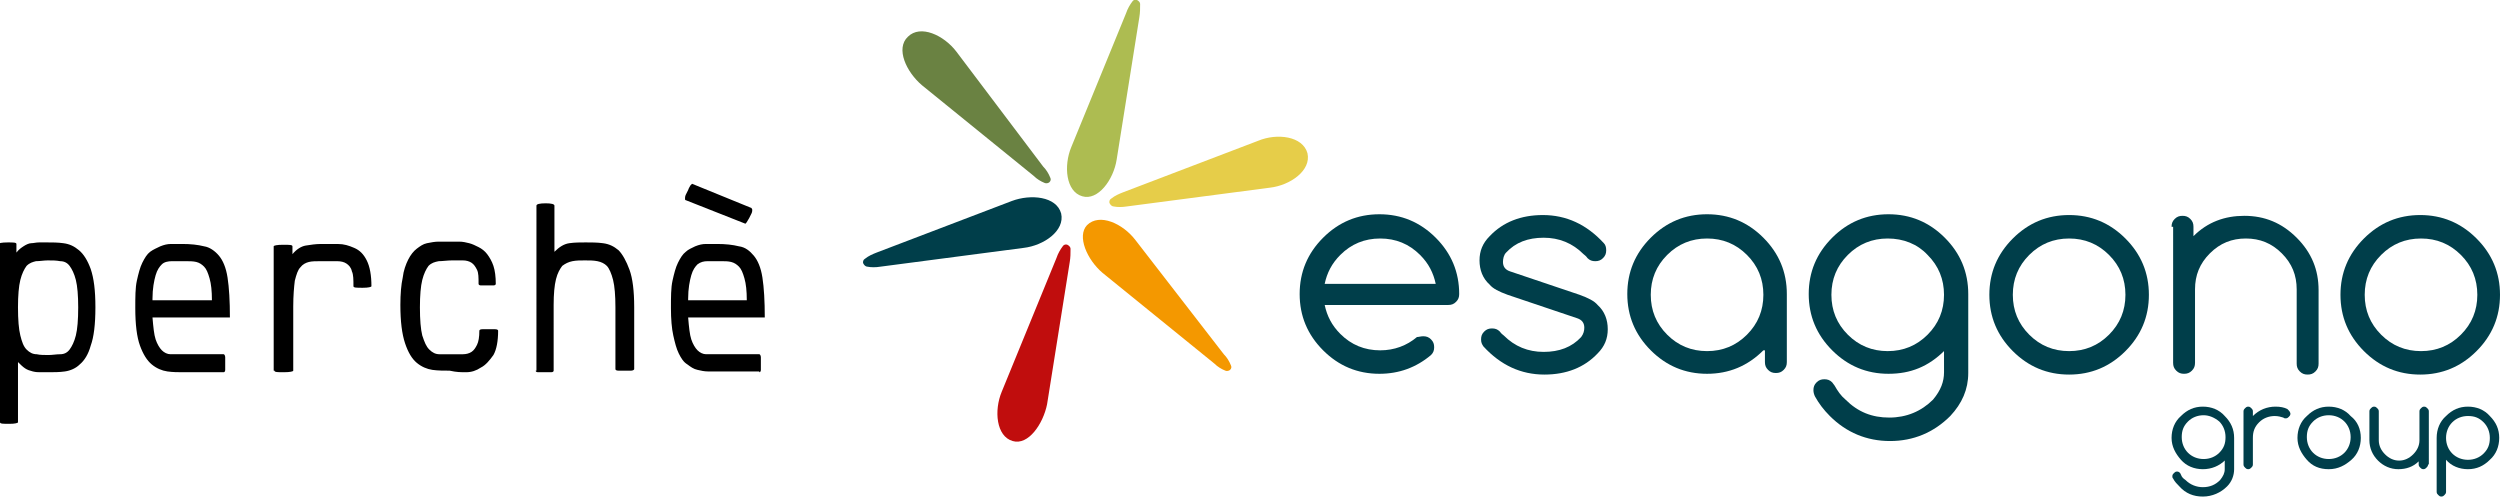 <?xml version="1.0" encoding="UTF-8"?>
<!-- Generator: Adobe Illustrator 27.3.1, SVG Export Plug-In . SVG Version: 6.00 Build 0)  -->
<svg xmlns="http://www.w3.org/2000/svg" xmlns:xlink="http://www.w3.org/1999/xlink" version="1.1" id="Livello_1" x="0px" y="0px" viewBox="0 0 319.7 63.5" style="enable-background:new 0 0 319.7 63.5;" xml:space="preserve">
<style type="text/css">
	.st0{fill:#C1C452;}
	.st1{fill:#003E4A;}
	.st2{fill:#6A8242;}
	.st3{fill:#F49800;}
	.st4{fill:#C00D0D;}
	.st5{fill:#ADBC51;}
	.st6{fill:#E6CD49;}
</style>
<g>
	<path d="M95.3,28.6L95.3,28.6c0.1,0,0.1-0.1,0.2-0.2c0.1-0.2,0.2-0.3,0.3-0.5s0.2-0.4,0.3-0.6c0.1-0.2,0.1-0.4,0.1-0.5l-0.1-0.2   l-7.6-3.1h0c0,0-0.1,0.1-0.2,0.2c-0.1,0.2-0.2,0.3-0.3,0.6c-0.1,0.2-0.2,0.4-0.3,0.6c-0.1,0.2-0.1,0.4-0.1,0.5c0,0.1,0,0.2,0.1,0.2   L95.3,28.6z M88,38.2c0-1.3,0.2-2.3,0.4-3s0.5-1.1,0.8-1.4c0.4-0.3,0.8-0.4,1.3-0.4c0.5,0,1.1,0,1.7,0c0.5,0,0.9,0,1.3,0.1   c0.4,0.1,0.7,0.3,1,0.6c0.3,0.3,0.5,0.8,0.7,1.5c0.2,0.7,0.3,1.6,0.3,2.8H88z M97.1,47.6c0.1,0,0.2-0.1,0.2-0.3c0-0.2,0-0.5,0-0.8   c0-0.3,0-0.5,0-0.8c0-0.2-0.1-0.4-0.2-0.4h-5.5c-0.5,0-0.9,0-1.3,0c-0.4,0-0.8-0.2-1.1-0.5c-0.3-0.3-0.6-0.8-0.8-1.4   s-0.3-1.6-0.4-2.8h9.8c0-2.1-0.1-3.8-0.3-5.1c-0.2-1.3-0.6-2.2-1.1-2.8c-0.5-0.6-1.1-1.1-1.9-1.2c-0.8-0.2-1.7-0.3-2.8-0.3   c-0.5,0-0.9,0-1.4,0s-0.9,0.1-1.4,0.3c-0.4,0.2-0.9,0.4-1.2,0.7c-0.4,0.3-0.7,0.8-1,1.4c-0.3,0.6-0.5,1.4-0.7,2.3   c-0.2,0.9-0.2,2.1-0.2,3.5c0,1.4,0.1,2.6,0.3,3.5s0.4,1.7,0.7,2.3c0.3,0.6,0.6,1.1,1.1,1.4c0.4,0.3,0.8,0.6,1.3,0.7   c0.4,0.1,0.9,0.2,1.3,0.2c0.5,0,0.9,0,1.3,0H97.1z M68.5,47.4c0,0.1,0.1,0.2,0.3,0.2c0.2,0,0.5,0,0.9,0c0.4,0,0.7,0,0.8,0   c0.2,0,0.3-0.1,0.3-0.2V39c0-1.4,0.1-2.5,0.3-3.3c0.2-0.8,0.5-1.3,0.8-1.7c0.4-0.3,0.8-0.5,1.3-0.6c0.5-0.1,1-0.1,1.6-0.1   s1.1,0,1.6,0.1c0.5,0.1,0.9,0.3,1.2,0.6s0.6,1,0.8,1.8c0.2,0.8,0.3,2,0.3,3.5v7.9c0,0.1,0.1,0.2,0.4,0.2c0.3,0,0.5,0,0.8,0   c0.3,0,0.5,0,0.8,0c0.2,0,0.4-0.1,0.4-0.2v-7.9c0-2.1-0.2-3.7-0.6-4.8s-0.9-2-1.4-2.5c-0.6-0.5-1.2-0.8-2-0.9   c-0.7-0.1-1.5-0.1-2.2-0.1c-0.7,0-1.4,0-2.1,0.1c-0.7,0.1-1.3,0.5-1.9,1.1v-5.9c0-0.2-0.4-0.3-1.1-0.3c-0.8,0-1.2,0.1-1.2,0.3V47.4   z M59.6,47.6c0.7,0,1.3-0.2,1.9-0.6c0.6-0.3,1.1-0.9,1.6-1.6c0.4-0.7,0.6-1.8,0.6-3.1c0-0.1-0.1-0.2-0.4-0.2c-0.3,0-0.5,0-0.8,0   c-0.3,0-0.5,0-0.8,0s-0.4,0.1-0.4,0.2c0,0.8-0.1,1.4-0.3,1.8c-0.2,0.4-0.4,0.7-0.7,0.9c-0.3,0.2-0.7,0.3-1.1,0.3   c-0.4,0-0.9,0-1.4,0c-0.5,0-1.1,0-1.6,0c-0.5,0-0.9-0.2-1.3-0.6c-0.4-0.4-0.6-0.9-0.9-1.8c-0.2-0.8-0.3-2-0.3-3.6   c0-1.5,0.1-2.7,0.3-3.5c0.2-0.8,0.5-1.4,0.8-1.8c0.4-0.4,0.8-0.5,1.3-0.6c0.5,0,1.1-0.1,1.7-0.1c0.5,0,1,0,1.4,0   c0.4,0,0.8,0.1,1.1,0.3c0.3,0.2,0.5,0.5,0.7,0.9s0.2,1,0.2,1.8c0,0.1,0.1,0.2,0.3,0.2c0.2,0,0.5,0,0.8,0c0.3,0,0.6,0,0.8,0   c0.2,0,0.3-0.1,0.3-0.2c0-0.9-0.1-1.7-0.3-2.3c-0.2-0.6-0.5-1.1-0.8-1.5c-0.3-0.4-0.7-0.7-1.1-0.9c-0.4-0.2-0.8-0.4-1.2-0.5   c-0.4-0.1-0.8-0.2-1.3-0.2c-0.4,0-0.8,0-1.1,0c-0.5,0-1,0-1.5,0c-0.5,0-1,0.1-1.5,0.2c-0.5,0.1-0.9,0.4-1.3,0.7   c-0.4,0.3-0.8,0.8-1.1,1.4c-0.3,0.6-0.6,1.4-0.7,2.3c-0.2,0.9-0.3,2.1-0.3,3.5c0,2.1,0.2,3.7,0.6,4.9s0.9,2,1.5,2.5   c0.6,0.5,1.3,0.8,2,0.9c0.7,0.1,1.5,0.1,2.2,0.1C58.4,47.6,58.9,47.6,59.6,47.6z M35.1,47.4c0,0.2,0.4,0.2,1.2,0.2   c0.8,0,1.2-0.1,1.2-0.2v-8.2c0-1.4,0.1-2.5,0.2-3.3c0.2-0.8,0.4-1.4,0.7-1.7c0.3-0.4,0.7-0.6,1.1-0.7c0.4-0.1,0.9-0.1,1.5-0.1h0.5   c0.6,0,1.1,0,1.6,0c0.5,0,0.9,0.1,1.2,0.3c0.3,0.2,0.6,0.5,0.7,1c0.2,0.4,0.2,1.1,0.2,1.9c0,0.2,0.4,0.2,1.2,0.2   c0.7,0,1.1-0.1,1.1-0.2c0-1.4-0.2-2.5-0.6-3.3c-0.4-0.8-0.9-1.3-1.6-1.6s-1.3-0.5-2.1-0.5c-0.8,0-1.5,0-2.2,0   c-0.6,0-1.3,0.1-1.9,0.2c-0.6,0.1-1.2,0.5-1.7,1.1v-1c0-0.2-0.4-0.2-1.2-0.2c-0.8,0-1.2,0.1-1.2,0.2V47.4z M19.5,38.2   c0-1.3,0.2-2.3,0.4-3s0.5-1.1,0.8-1.4s0.8-0.4,1.3-0.4c0.5,0,1.1,0,1.7,0c0.5,0,1,0,1.4,0.1c0.4,0.1,0.7,0.3,1,0.6   c0.3,0.3,0.5,0.8,0.7,1.5c0.2,0.7,0.3,1.6,0.3,2.8H19.5z M28.6,47.6c0.1,0,0.2-0.1,0.2-0.3c0-0.2,0-0.5,0-0.8c0-0.3,0-0.5,0-0.8   c0-0.2-0.1-0.4-0.2-0.4h-5.5c-0.5,0-0.9,0-1.3,0c-0.4,0-0.8-0.2-1.1-0.5c-0.3-0.3-0.6-0.8-0.8-1.4s-0.3-1.6-0.4-2.8h9.9   c0-2.1-0.1-3.8-0.3-5.1c-0.2-1.3-0.6-2.2-1.1-2.8c-0.5-0.6-1.2-1.1-1.9-1.2c-0.8-0.2-1.7-0.3-2.8-0.3c-0.5,0-0.9,0-1.4,0   c-0.5,0-0.9,0.1-1.4,0.3c-0.4,0.2-0.9,0.4-1.3,0.7c-0.4,0.3-0.7,0.8-1,1.4c-0.3,0.6-0.5,1.4-0.7,2.3s-0.2,2.1-0.2,3.5   c0,2.1,0.2,3.7,0.6,4.8c0.4,1.1,0.9,1.9,1.5,2.4c0.6,0.5,1.3,0.8,2,0.9s1.4,0.1,1.9,0.1H28.6z M4.7,45.3c-0.5,0-0.9-0.2-1.3-0.6   c-0.4-0.4-0.6-1-0.8-1.8c-0.2-0.8-0.3-2-0.3-3.6c0-1.5,0.1-2.7,0.3-3.5C2.8,35,3.1,34.4,3.4,34c0.4-0.4,0.8-0.5,1.2-0.6   c0.5,0,1-0.1,1.5-0.1c0.6,0,1.1,0,1.6,0.1c0.5,0,0.9,0.2,1.2,0.6c0.3,0.4,0.6,1,0.8,1.8c0.2,0.8,0.3,2,0.3,3.5   c0,1.6-0.1,2.8-0.3,3.6c-0.2,0.8-0.5,1.4-0.8,1.8c-0.3,0.4-0.7,0.6-1.2,0.6s-1,0.1-1.5,0.1S5.1,45.4,4.7,45.3z M0,54   c0,0.2,0.4,0.2,1.2,0.2c0.7,0,1.1-0.1,1.1-0.2v-7.7c0.3,0.3,0.6,0.6,0.9,0.8c0.3,0.2,0.6,0.3,1,0.4s0.7,0.1,1,0.1c0.4,0,0.7,0,1,0   c0.7,0,1.4,0,2.1-0.1s1.4-0.4,1.9-0.9c0.6-0.5,1.1-1.3,1.4-2.4c0.4-1.1,0.6-2.7,0.6-4.9s-0.2-3.7-0.6-4.9c-0.4-1.1-0.9-1.9-1.5-2.4   s-1.2-0.8-2-0.9c-0.7-0.1-1.4-0.1-2.1-0.1c-0.3,0-0.6,0-1,0c-0.4,0-0.7,0.1-1,0.1s-0.7,0.2-1,0.4c-0.3,0.2-0.6,0.4-0.9,0.8v-1.1   c0-0.2-0.4-0.2-1.1-0.2c-0.8,0-1.2,0.1-1.2,0.2V54z"></path>
	<path class="st0" d="M167.1,15.9L167.1,15.9L167.1,15.9z"></path>
	<path class="st0" d="M166.5,15.8L166.5,15.8L166.5,15.8z"></path>
	<path class="st1" d="M182,43c0.4,0,0.7,0.1,1,0.4c0.3,0.3,0.4,0.6,0.4,1c0,0.4-0.1,0.7-0.4,1c-1.9,1.6-4.1,2.4-6.6,2.4   c-2.8,0-5.2-1-7.2-3c-2-2-3-4.4-3-7.2s1-5.2,3-7.2c2-2,4.4-3,7.2-3c2.8,0,5.2,1,7.2,3c2,2,3,4.4,3,7.2c0,0.4-0.1,0.7-0.4,1   c-0.3,0.3-0.6,0.4-1,0.4h-15.8c0.3,1.4,0.9,2.6,2,3.7c1.4,1.4,3.1,2.1,5.1,2.1c1.8,0,3.4-0.6,4.7-1.7C181.4,43.1,181.7,43,182,43z    M183.6,36.3c-0.3-1.4-0.9-2.6-2-3.7c-1.4-1.4-3.1-2.1-5.1-2.1c-2,0-3.7,0.7-5.1,2.1c-1.1,1.1-1.7,2.3-2,3.7H183.6z"></path>
	<path class="st1" d="M192.8,37.7c-1.1-0.4-1.9-0.8-2.3-1.3c-0.9-0.8-1.3-1.9-1.3-3.1c0-1.2,0.4-2.2,1.3-3.1c1.7-1.8,4-2.7,6.8-2.7   c3,0,5.6,1.2,7.8,3.6c0.2,0.2,0.3,0.5,0.3,0.9c0,0.4-0.1,0.7-0.4,1c-0.3,0.3-0.6,0.4-1,0.4c-0.4,0-0.7-0.1-1-0.4   c-0.2-0.3-0.4-0.4-0.5-0.5c-1.4-1.4-3.1-2.1-5.1-2.1s-3.6,0.6-4.8,1.9c-0.3,0.3-0.4,0.8-0.4,1.2c0,0.6,0.3,1,0.9,1.2l8.9,3   c1.1,0.4,1.9,0.8,2.3,1.3c0.9,0.8,1.3,1.9,1.3,3.1c0,1.2-0.4,2.2-1.3,3.1c-1.7,1.8-4,2.7-6.8,2.7c-3,0-5.6-1.2-7.8-3.6   c-0.2-0.3-0.3-0.5-0.3-0.9c0-0.4,0.1-0.7,0.4-1c0.3-0.3,0.6-0.4,1-0.4c0.4,0,0.7,0.1,1,0.4c0.2,0.3,0.4,0.4,0.5,0.5   c1.4,1.4,3.1,2.1,5.1,2.1s3.6-0.6,4.8-1.9c0.3-0.4,0.4-0.8,0.4-1.2c0-0.6-0.3-1-0.9-1.2L192.8,37.7z"></path>
	<path class="st1" d="M248.7,44.8L248.7,44.8c-2.1,2.1-4.4,3-7.2,3c-2.8,0-5.2-1-7.2-3c-2-2-3-4.4-3-7.2s1-5.2,3-7.2   c2-2,4.4-3,7.2-3c2.8,0,5.2,1,7.2,3c2,2,3,4.4,3,7.2v10.1c0,2.1-0.8,3.9-2.3,5.5c-2.1,2.1-4.7,3.2-7.7,3.2c-3,0-5.6-1.1-7.7-3.2   c-0.8-0.8-1.4-1.6-1.9-2.5c-0.1-0.2-0.2-0.5-0.2-0.8c0-0.4,0.1-0.7,0.4-1c0.3-0.3,0.6-0.4,1-0.4c0.4,0,0.7,0.1,1,0.4   c0.1,0.1,0.2,0.3,0.3,0.4c0.4,0.7,0.8,1.3,1.4,1.8c1.6,1.6,3.4,2.3,5.6,2.3c2.2,0,4.1-0.8,5.6-2.3c1-1.2,1.4-2.3,1.4-3.5V44.8z    M241.4,30.5c-2,0-3.7,0.7-5.1,2.1c-1.4,1.4-2.1,3.1-2.1,5.1s0.7,3.7,2.1,5.1c1.4,1.4,3.1,2.1,5.1,2.1c2,0,3.7-0.7,5.1-2.1   c1.4-1.4,2.1-3.1,2.1-5.1s-0.7-3.7-2.1-5.1C245.2,31.2,243.4,30.5,241.4,30.5z"></path>
	<path class="st1" d="M274.8,37.7c0,2.8-1,5.2-3,7.2c-2,2-4.4,3-7.2,3s-5.2-1-7.2-3c-2-2-3-4.4-3-7.2s1-5.2,3-7.2c2-2,4.4-3,7.2-3   s5.2,1,7.2,3C273.8,32.5,274.8,34.9,274.8,37.7z M264.6,30.5c-2,0-3.7,0.7-5.1,2.1c-1.4,1.4-2.1,3.1-2.1,5.1s0.7,3.7,2.1,5.1   c1.4,1.4,3.1,2.1,5.1,2.1s3.7-0.7,5.1-2.1c1.4-1.4,2.1-3.1,2.1-5.1s-0.7-3.7-2.1-5.1C268.3,31.2,266.6,30.5,264.6,30.5z"></path>
	<path class="st1" d="M277.7,29c0-0.4,0.1-0.7,0.4-1c0.3-0.3,0.6-0.4,1-0.4s0.7,0.1,1,0.4s0.4,0.6,0.4,1v1.2c1.8-1.8,4-2.6,6.5-2.6   c2.6,0,4.8,0.9,6.7,2.8s2.8,4.1,2.8,6.7v9.4c0,0.4-0.1,0.7-0.4,1c-0.3,0.3-0.6,0.4-1,0.4s-0.7-0.1-1-0.4c-0.3-0.3-0.4-0.6-0.4-1V37   c0-1.8-0.6-3.3-1.9-4.6c-1.3-1.3-2.8-1.9-4.6-1.9c-1.8,0-3.3,0.6-4.6,1.9c-1.3,1.3-1.9,2.8-1.9,4.6v9.4c0,0.4-0.1,0.7-0.4,1   c-0.3,0.3-0.6,0.4-1,0.4s-0.7-0.1-1-0.4c-0.3-0.3-0.4-0.6-0.4-1V29z"></path>
	<path class="st1" d="M319.7,37.7c0,2.8-1,5.2-3,7.2c-2,2-4.4,3-7.2,3s-5.2-1-7.2-3c-2-2-3-4.4-3-7.2s1-5.2,3-7.2c2-2,4.4-3,7.2-3   s5.2,1,7.2,3C318.7,32.5,319.7,34.9,319.7,37.7z M309.6,30.5c-2,0-3.7,0.7-5.1,2.1c-1.4,1.4-2.1,3.1-2.1,5.1s0.7,3.7,2.1,5.1   c1.4,1.4,3.1,2.1,5.1,2.1s3.7-0.7,5.1-2.1c1.4-1.4,2.1-3.1,2.1-5.1s-0.7-3.7-2.1-5.1C313.3,31.2,311.6,30.5,309.6,30.5z"></path>
	<path class="st1" d="M225.5,44.8c-2,2-4.4,3-7.2,3c-2.8,0-5.2-1-7.2-3c-2-2-3-4.4-3-7.2s1-5.2,3-7.2c2-2,4.4-3,7.2-3   c2.8,0,5.2,1,7.2,3c2,2,3,4.4,3,7.2v8.7c0,0.4-0.1,0.7-0.4,1c-0.3,0.3-0.6,0.4-1,0.4c-0.4,0-0.7-0.1-1-0.4c-0.3-0.3-0.4-0.6-0.4-1   V44.8z M218.3,30.5c-2,0-3.7,0.7-5.1,2.1c-1.4,1.4-2.1,3.1-2.1,5.1s0.7,3.7,2.1,5.1c1.4,1.4,3.1,2.1,5.1,2.1c2,0,3.7-0.7,5.1-2.1   c1.4-1.4,2.1-3.1,2.1-5.1s-0.7-3.7-2.1-5.1C222,31.2,220.3,30.5,218.3,30.5z"></path>
	<path class="st1" d="M284.6,58.8L284.6,58.8c-0.8,0.8-1.8,1.2-2.9,1.2s-2.1-0.4-2.8-1.2s-1.2-1.7-1.2-2.8c0-1.1,0.4-2.1,1.2-2.8   c0.8-0.8,1.7-1.2,2.8-1.2s2.1,0.4,2.8,1.2c0.8,0.8,1.2,1.7,1.2,2.8v4c0,0.8-0.3,1.6-0.9,2.2c-0.8,0.8-1.9,1.3-3.1,1.3   s-2.2-0.4-3-1.3c-0.3-0.3-0.6-0.6-0.8-1c-0.1-0.1-0.1-0.2-0.1-0.3c0-0.2,0.1-0.3,0.2-0.4c0.1-0.1,0.2-0.2,0.4-0.2s0.3,0.1,0.4,0.2   l0.1,0.2c0.1,0.3,0.3,0.5,0.6,0.7c0.6,0.6,1.4,0.9,2.2,0.9c0.9,0,1.6-0.3,2.2-0.9c0.4-0.5,0.6-0.9,0.6-1.4V58.8z M281.8,53.1   c-0.8,0-1.5,0.3-2,0.8c-0.6,0.6-0.8,1.2-0.8,2s0.3,1.5,0.8,2s1.2,0.8,2,0.8c0.8,0,1.5-0.3,2-0.8c0.6-0.6,0.8-1.2,0.8-2   s-0.3-1.5-0.8-2C283.2,53.4,282.5,53.1,281.8,53.1z"></path>
	<path class="st1" d="M286.9,52.6c0-0.2,0.1-0.3,0.2-0.4c0.1-0.1,0.2-0.2,0.4-0.2s0.3,0.1,0.4,0.2c0.1,0.1,0.2,0.2,0.2,0.4v0.6   c0.8-0.8,1.8-1.2,2.9-1.2c0.6,0,1.1,0.1,1.5,0.3l0.2,0.2c0.1,0.1,0.2,0.3,0.2,0.4c0,0.2-0.1,0.3-0.2,0.4c-0.1,0.1-0.2,0.2-0.4,0.2   c-0.1,0-0.2,0-0.3-0.1c-0.3-0.1-0.7-0.2-1.1-0.2c-0.8,0-1.5,0.3-2,0.8c-0.6,0.6-0.8,1.2-0.8,2v3.4c0,0.2-0.1,0.3-0.2,0.4   c-0.1,0.1-0.2,0.2-0.4,0.2s-0.3-0.1-0.4-0.2c-0.1-0.1-0.2-0.2-0.2-0.4V52.6z"></path>
	<path class="st1" d="M301.9,56c0,1.1-0.4,2.1-1.2,2.8S299,60,297.8,60s-2.1-0.4-2.8-1.2s-1.2-1.7-1.2-2.8c0-1.1,0.4-2.1,1.2-2.8   c0.8-0.8,1.7-1.2,2.8-1.2s2.1,0.4,2.8,1.2C301.5,53.9,301.9,54.9,301.9,56z M297.8,53.1c-0.8,0-1.5,0.3-2,0.8   c-0.6,0.6-0.8,1.2-0.8,2s0.3,1.5,0.8,2s1.2,0.8,2,0.8c0.8,0,1.5-0.3,2-0.8s0.8-1.2,0.8-2s-0.3-1.5-0.8-2   C299.3,53.4,298.6,53.1,297.8,53.1z"></path>
	<path class="st1" d="M310.5,59.4c0,0.2-0.1,0.3-0.2,0.4c-0.1,0.1-0.2,0.2-0.4,0.2c-0.2,0-0.3-0.1-0.4-0.2c-0.1-0.1-0.2-0.2-0.2-0.4   V59c-0.7,0.7-1.6,1-2.6,1c-1,0-1.9-0.4-2.6-1.1c-0.7-0.7-1.1-1.6-1.1-2.6v-3.7c0-0.2,0.1-0.3,0.2-0.4c0.1-0.1,0.2-0.2,0.4-0.2   c0.2,0,0.3,0.1,0.4,0.2c0.1,0.1,0.2,0.2,0.2,0.4v3.7c0,0.7,0.3,1.3,0.8,1.8c0.5,0.5,1.1,0.8,1.8,0.8s1.3-0.3,1.8-0.8   s0.8-1.1,0.8-1.8v-3.7c0-0.2,0.1-0.3,0.2-0.4c0.1-0.1,0.2-0.2,0.4-0.2c0.2,0,0.3,0.1,0.4,0.2c0.1,0.1,0.2,0.2,0.2,0.4V59.4z"></path>
	<path class="st1" d="M312.8,62.9c0,0.2-0.1,0.3-0.2,0.4c-0.1,0.1-0.2,0.2-0.4,0.2c-0.2,0-0.3-0.1-0.4-0.2c-0.1-0.1-0.2-0.2-0.2-0.4   V56c0-1.1,0.4-2.1,1.2-2.8c0.8-0.8,1.7-1.2,2.8-1.2c1.1,0,2.1,0.4,2.8,1.2c0.8,0.8,1.2,1.7,1.2,2.8c0,1.1-0.4,2.1-1.2,2.8   c-0.8,0.8-1.7,1.2-2.8,1.2c-1.1,0-2.1-0.4-2.8-1.2l0,0V62.9z M312.8,56c0,0.8,0.3,1.5,0.8,2s1.2,0.8,2,0.8c0.8,0,1.5-0.3,2-0.8   c0.6-0.6,0.8-1.2,0.8-2s-0.3-1.5-0.8-2c-0.6-0.6-1.2-0.8-2-0.8c-0.8,0-1.5,0.3-2,0.8C313.1,54.5,312.8,55.2,312.8,56z"></path>
	<path class="st2" d="M117.9,10.9l14.3,11.6c0.4,0.4,0.9,0.7,1.4,0.9l0,0c0.2,0.1,0.5,0,0.6-0.1c0.2-0.2,0.2-0.4,0.1-0.6l0,0   c-0.2-0.5-0.5-1-0.9-1.4L122.3,6.6c-1.6-2.1-4.6-3.5-6.2-1.9v0l0,0C114.5,6.2,115.9,9.2,117.9,10.9z"></path>
	<path class="st3" d="M141,34.9l14.3,11.6c0.4,0.4,0.9,0.7,1.4,0.9l0,0c0.2,0.1,0.5,0,0.6-0.1c0.2-0.2,0.2-0.4,0.1-0.6l0,0   c-0.2-0.5-0.5-1-0.9-1.4l-11.3-14.6c-1.6-2.1-4.6-3.5-6.2-1.9v0l0,0C137.7,30.2,139,33.2,141,34.9z"></path>
	<path class="st4" d="M133.9,51.7l2.9-18.2c0.1-0.6,0.1-1.1,0.1-1.7l0,0c0-0.2-0.2-0.4-0.4-0.5c-0.2-0.1-0.5,0-0.6,0.2l0,0   c-0.3,0.4-0.6,0.9-0.8,1.5l-7,17.1c-1,2.4-0.7,5.7,1.4,6.3l0,0C131.5,57,133.4,54.2,133.9,51.7z"></path>
	<path class="st5" d="M142.8,20.4l2.9-18.2c0.1-0.6,0.1-1.1,0.1-1.7l0,0c0-0.2-0.2-0.4-0.4-0.5c-0.2-0.1-0.5,0-0.6,0.2l0,0   c-0.3,0.4-0.6,0.9-0.8,1.5l-7,17.1c-1,2.4-0.7,5.7,1.4,6.3h0l0,0C140.4,25.7,142.4,23,142.8,20.4z"></path>
	<path class="st1" d="M129.4,25.7l-17.3,6.6c-0.5,0.2-1,0.4-1.5,0.8l0,0c-0.2,0.1-0.3,0.4-0.2,0.6c0.1,0.2,0.3,0.4,0.5,0.4l0,0   c0.5,0.1,1.1,0.1,1.7,0l18.3-2.4c2.6-0.3,5.3-2.2,4.8-4.4v0v0C135.1,25.1,131.8,24.8,129.4,25.7z"></path>
	<path class="st6" d="M160.9,18l-17.3,6.6c-0.5,0.2-1,0.4-1.5,0.8l0,0c-0.2,0.1-0.3,0.4-0.2,0.6c0.1,0.2,0.3,0.4,0.5,0.4l0,0   c0.5,0.1,1.1,0.1,1.7,0l18.3-2.4c2.6-0.3,5.3-2.2,4.8-4.4l0,0v0C166.6,17.4,163.3,17,160.9,18z"></path>
</g>
</svg>
